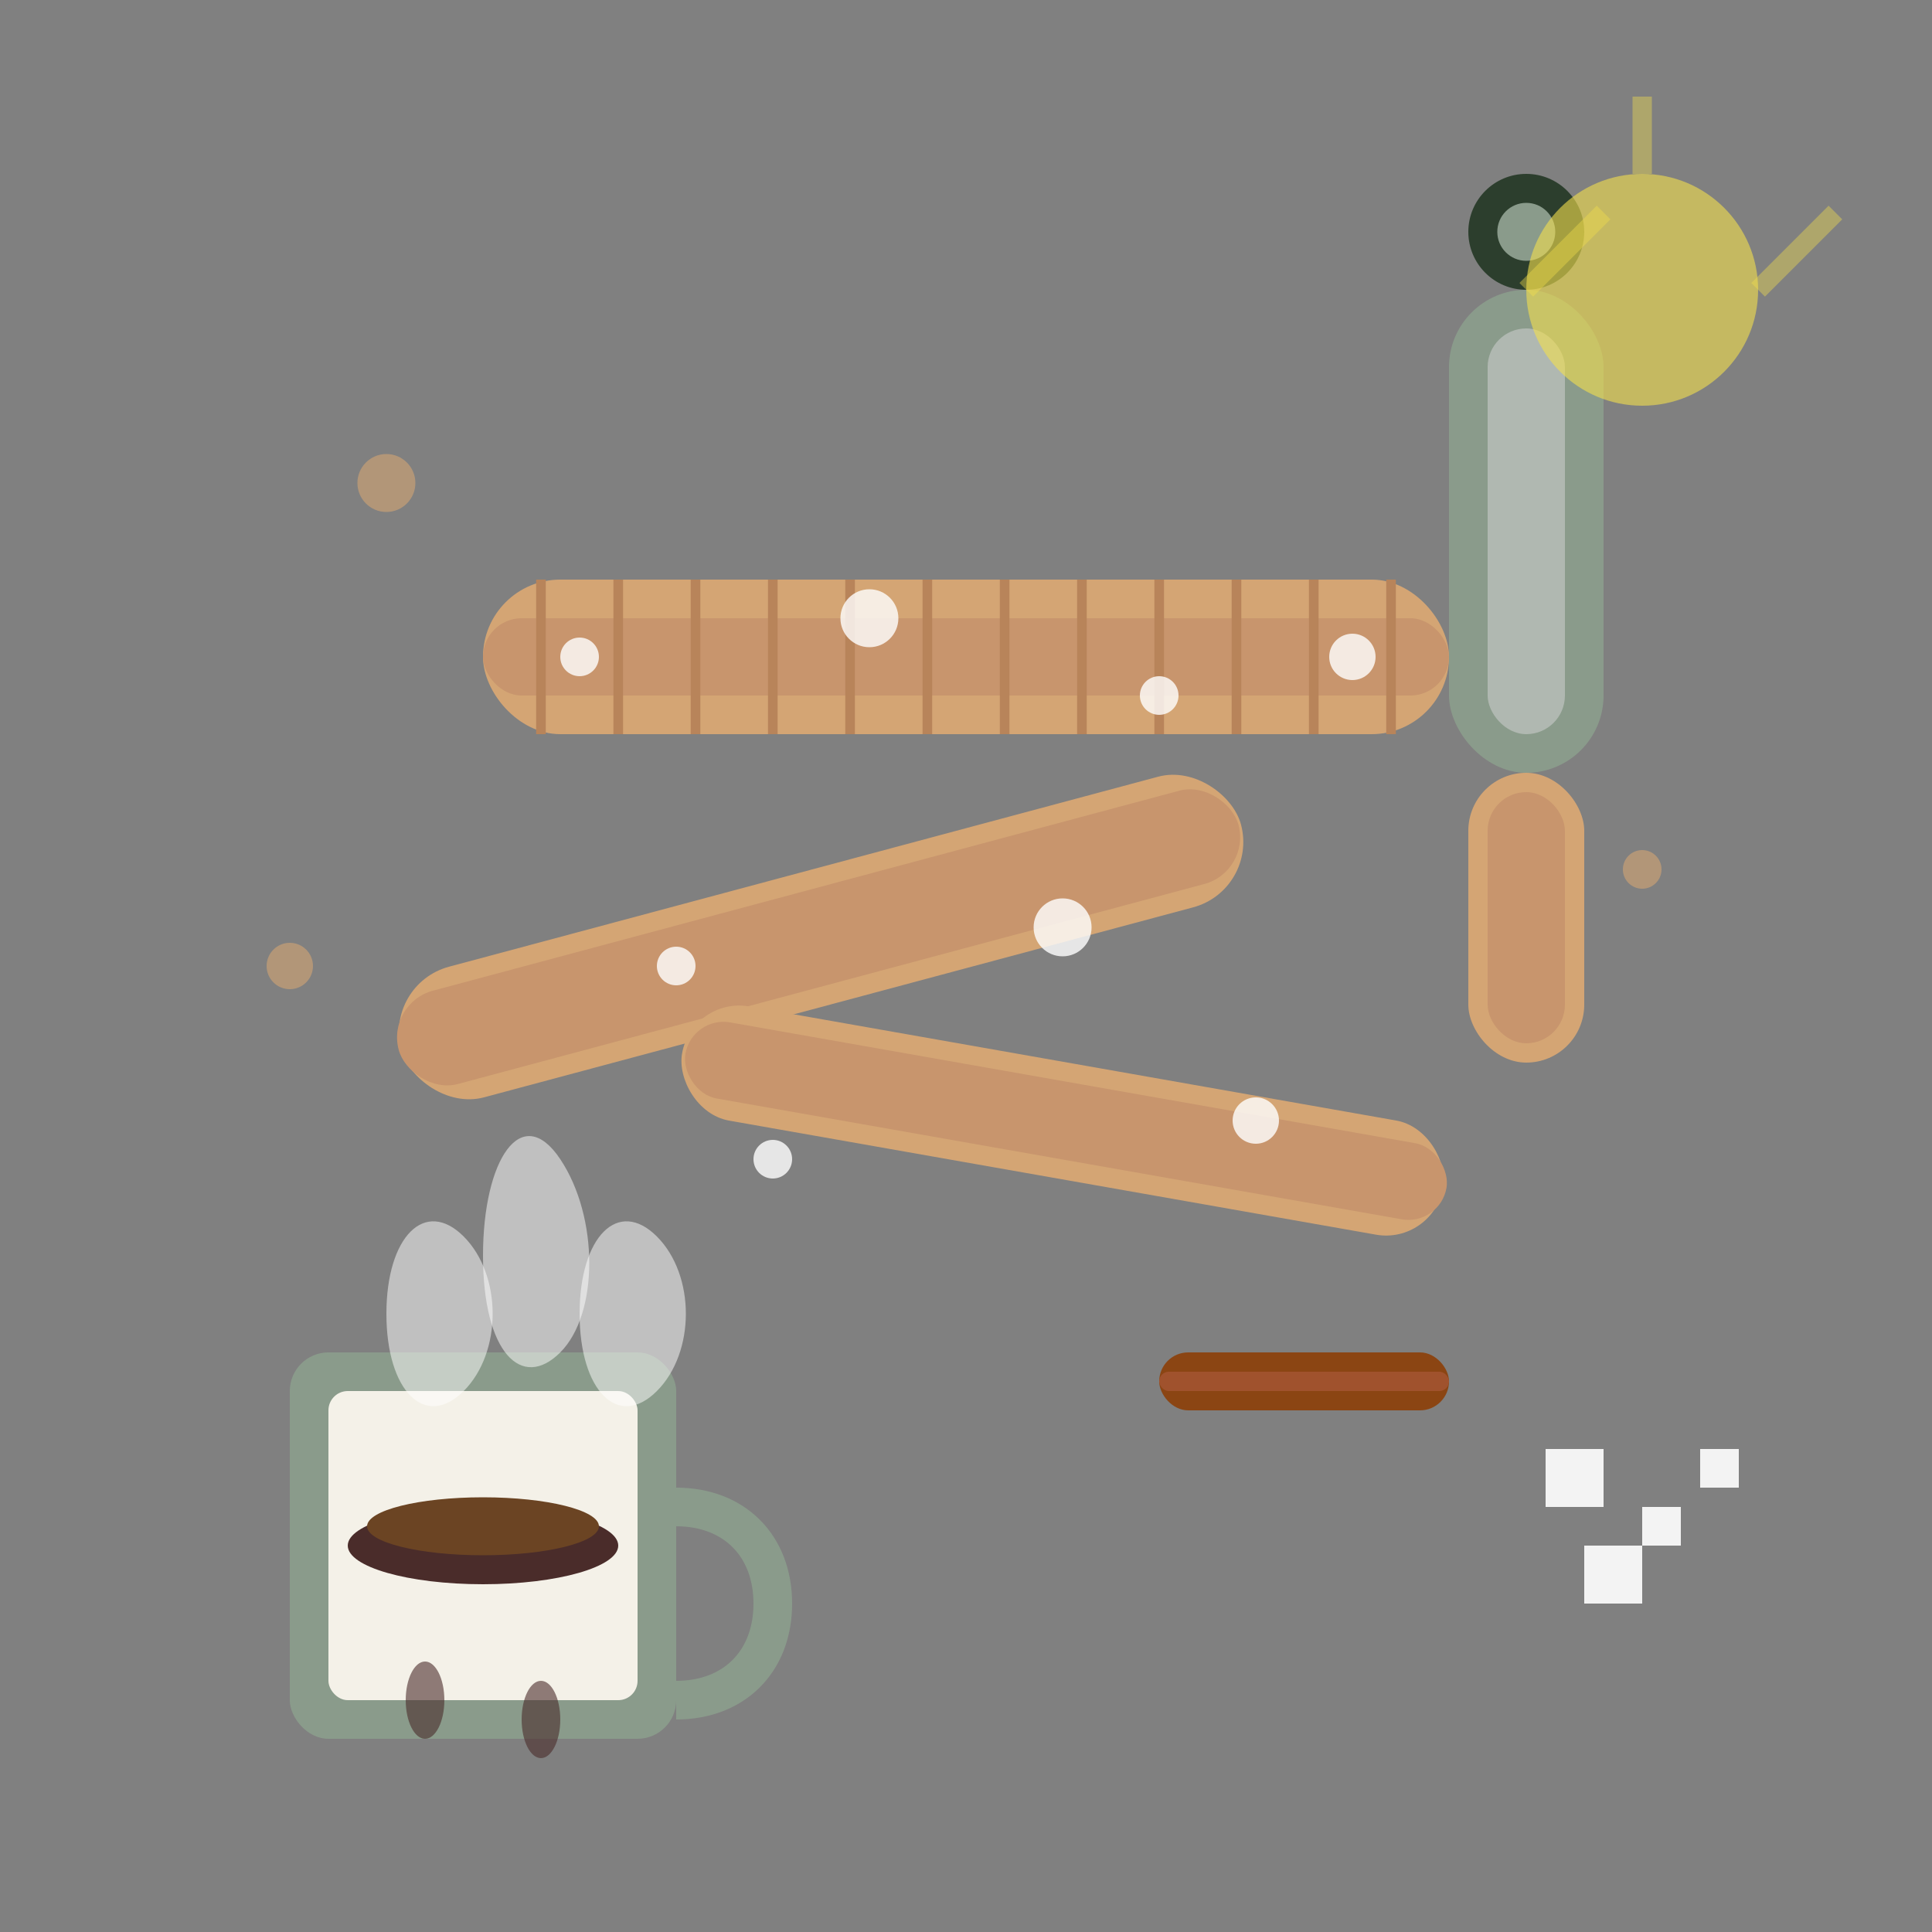 <svg width="100" height="100" viewBox="0 0 100 100" fill="none" xmlns="http://www.w3.org/2000/svg">
  <rect x="0" y="0" width="100" height="100" fill="#808080" stroke="none"/>
  <!-- Churros Sticks -->
  <!-- Main Churro -->
  <rect x="25" y="30" width="50" height="8" rx="4" fill="#d4a574"/>
  <rect x="25" y="32" width="50" height="4" rx="2" fill="#c8956d"/>
  
  <!-- Churro Ridges (characteristic texture) -->
  <line x1="28" y1="30" x2="28" y2="38" stroke="#b8845a" stroke-width="0.5"/>
  <line x1="32" y1="30" x2="32" y2="38" stroke="#b8845a" stroke-width="0.5"/>
  <line x1="36" y1="30" x2="36" y2="38" stroke="#b8845a" stroke-width="0.5"/>
  <line x1="40" y1="30" x2="40" y2="38" stroke="#b8845a" stroke-width="0.5"/>
  <line x1="44" y1="30" x2="44" y2="38" stroke="#b8845a" stroke-width="0.5"/>
  <line x1="48" y1="30" x2="48" y2="38" stroke="#b8845a" stroke-width="0.5"/>
  <line x1="52" y1="30" x2="52" y2="38" stroke="#b8845a" stroke-width="0.5"/>
  <line x1="56" y1="30" x2="56" y2="38" stroke="#b8845a" stroke-width="0.5"/>
  <line x1="60" y1="30" x2="60" y2="38" stroke="#b8845a" stroke-width="0.5"/>
  <line x1="64" y1="30" x2="64" y2="38" stroke="#b8845a" stroke-width="0.5"/>
  <line x1="68" y1="30" x2="68" y2="38" stroke="#b8845a" stroke-width="0.5"/>
  <line x1="72" y1="30" x2="72" y2="38" stroke="#b8845a" stroke-width="0.5"/>
  
  <!-- Second Churro (diagonal) -->
  <rect x="20" y="45" width="45" height="7" rx="3.5" fill="#d4a574" transform="rotate(-15 42.5 48.5)"/>
  <rect x="20" y="46" width="45" height="5" rx="2.5" fill="#c8956d" transform="rotate(-15 42.5 49)"/>
  
  <!-- Third Churro (different angle) -->
  <rect x="35" y="55" width="40" height="6" rx="3" fill="#d4a574" transform="rotate(10 55 58)"/>
  <rect x="35" y="56" width="40" height="4" rx="2" fill="#c8956d" transform="rotate(10 55 59)"/>
  
  <!-- Sugar Coating -->
  <circle cx="30" cy="34" r="1" fill="#ffffff" opacity="0.8"/>
  <circle cx="45" cy="32" r="1.5" fill="#ffffff" opacity="0.8"/>
  <circle cx="60" cy="36" r="1" fill="#ffffff" opacity="0.8"/>
  <circle cx="70" cy="34" r="1.2" fill="#ffffff" opacity="0.8"/>
  <circle cx="35" cy="50" r="1" fill="#ffffff" opacity="0.8"/>
  <circle cx="55" cy="48" r="1.5" fill="#ffffff" opacity="0.8"/>
  <circle cx="40" cy="60" r="1" fill="#ffffff" opacity="0.8"/>
  <circle cx="65" cy="58" r="1.2" fill="#ffffff" opacity="0.8"/>
  
  <!-- Hot Chocolate Cup -->
  <rect x="15" y="70" width="20" height="20" rx="2" fill="#8a9b8b"/>
  <rect x="17" y="72" width="16" height="16" rx="1" fill="#f4f1e8"/>
  <ellipse cx="25" cy="80" rx="7" ry="2" fill="#4a2c2a"/>
  <ellipse cx="25" cy="79" rx="6" ry="1.5" fill="#6b4423"/>
  
  <!-- Cup Handle -->
  <path d="M35 78c3 0 5 2 5 5s-2 5-5 5" stroke="#8a9b8b" stroke-width="2" fill="none"/>
  
  <!-- Steam from Chocolate -->
  <path d="M20 68c0-4 2-6 4-4s2 6 0 8-4 0-4-4z" fill="#ffffff" opacity="0.5"/>
  <path d="M25 65c0-5 2-8 4-5s2 8 0 10-4 0-4-5z" fill="#ffffff" opacity="0.5"/>
  <path d="M30 68c0-4 2-6 4-4s2 6 0 8-4 0-4-4z" fill="#ffffff" opacity="0.5"/>
  
  <!-- Chocolate Drips -->
  <ellipse cx="22" cy="88" rx="1" ry="2" fill="#4a2c2a" opacity="0.6"/>
  <ellipse cx="28" cy="89" rx="1" ry="2" fill="#4a2c2a" opacity="0.6"/>
  
  <!-- Spanish Churrera (traditional churro maker) -->
  <rect x="75" y="15" width="8" height="25" rx="4" fill="#8a9b8b"/>
  <rect x="77" y="17" width="4" height="21" rx="2" fill="#b0b8b1"/>
  <circle cx="79" cy="12" r="3" fill="#2c3e2d"/>
  <circle cx="79" cy="12" r="1.5" fill="#8a9b8b"/>
  
  <!-- Churro coming out of churrera -->
  <rect x="76" y="40" width="6" height="15" rx="3" fill="#d4a574"/>
  <rect x="77" y="41" width="4" height="13" rx="2" fill="#c8956d"/>
  
  <!-- Traditional Spanish Elements -->
  <!-- Cinnamon Stick -->
  <rect x="60" y="70" width="15" height="3" rx="1.5" fill="#8b4513"/>
  <rect x="60" y="71" width="15" height="1" rx="0.5" fill="#a0522d"/>
  
  <!-- Sugar Crystals -->
  <rect x="80" y="75" width="3" height="3" fill="#ffffff" opacity="0.9"/>
  <rect x="85" y="78" width="2" height="2" fill="#ffffff" opacity="0.9"/>
  <rect x="88" y="75" width="2" height="2" fill="#ffffff" opacity="0.9"/>
  <rect x="82" y="80" width="3" height="3" fill="#ffffff" opacity="0.9"/>
  
  <!-- Oil Droplets (from frying) -->
  <circle cx="20" cy="25" r="1.5" fill="#d4a574" opacity="0.6"/>
  <circle cx="85" cy="45" r="1" fill="#d4a574" opacity="0.6"/>
  <circle cx="15" cy="50" r="1.2" fill="#d4a574" opacity="0.6"/>
  
  <!-- Spanish Morning Sun -->
  <circle cx="85" cy="15" r="6" fill="#f4e04d" opacity="0.6"/>
  <path d="M79 15l4-4" stroke="#f4e04d" stroke-width="1" opacity="0.4"/>
  <path d="M91 15l4-4" stroke="#f4e04d" stroke-width="1" opacity="0.4"/>
  <path d="M85 9v-4" stroke="#f4e04d" stroke-width="1" opacity="0.4"/>
</svg>
